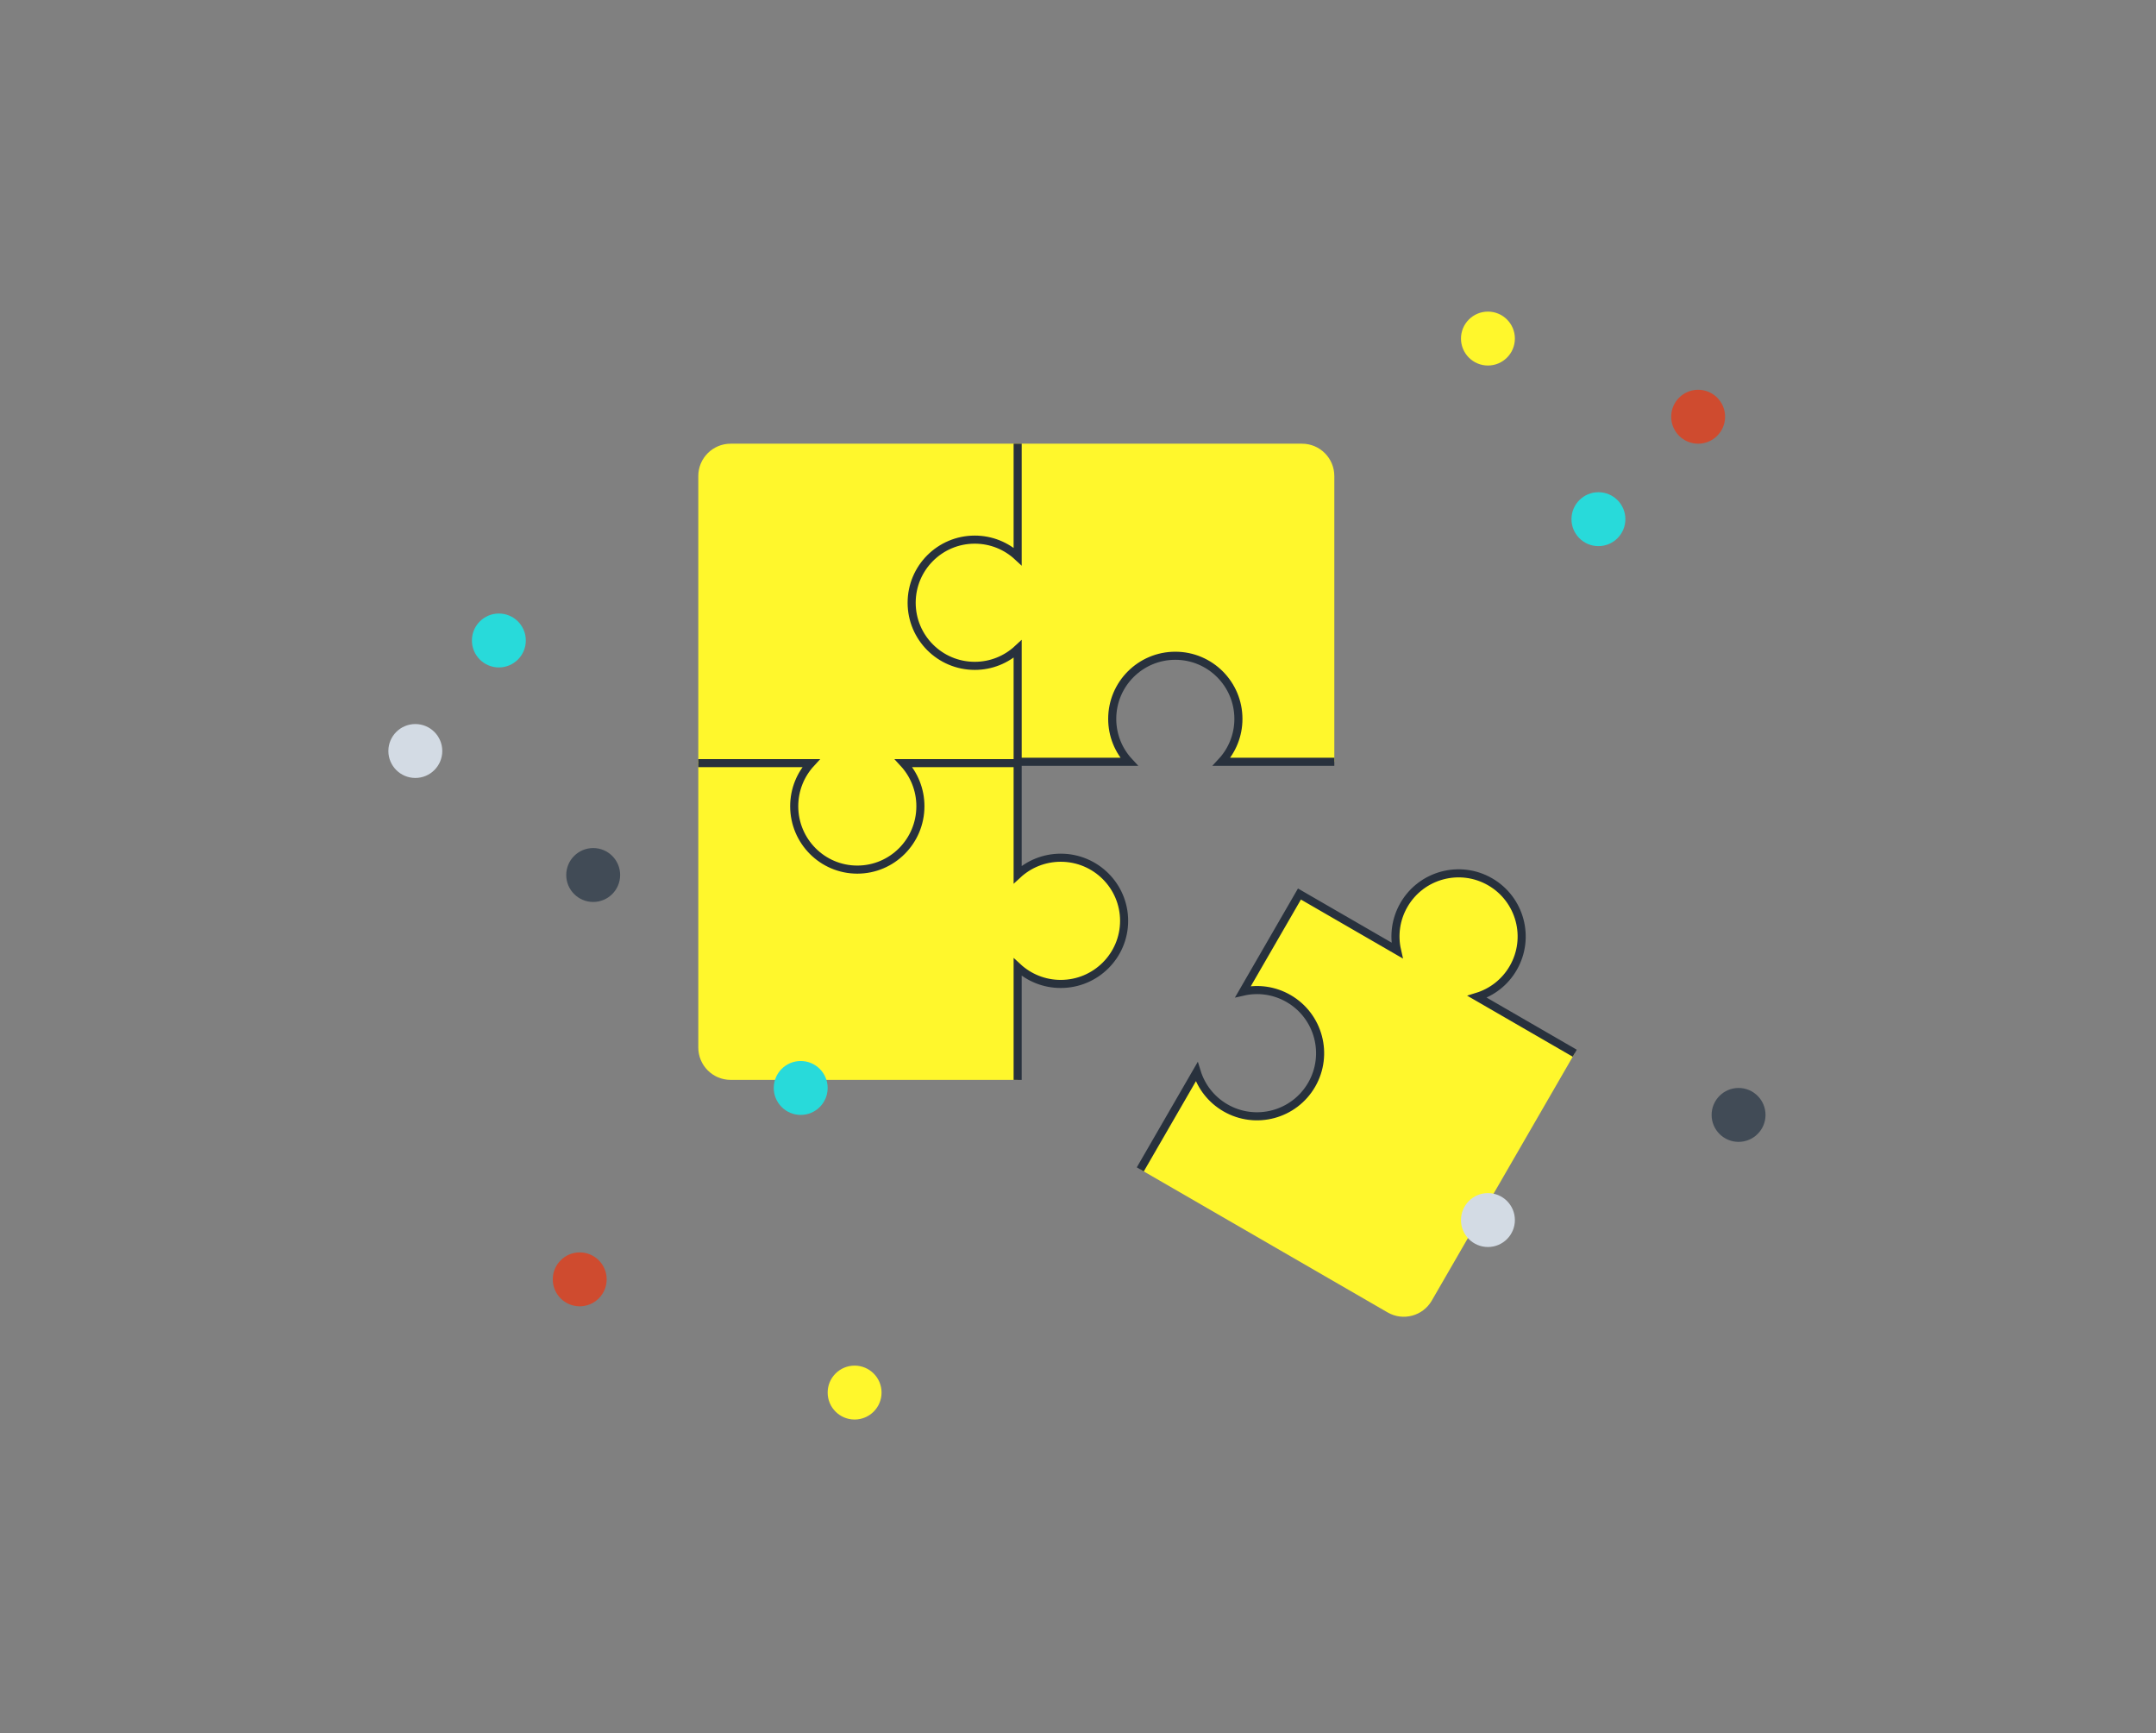 <?xml version="1.0" encoding="UTF-8" standalone="no"?>
<svg xmlns="http://www.w3.org/2000/svg" xmlns:xlink="http://www.w3.org/1999/xlink" xmlns:serif="http://www.serif.com/" width="100%" height="100%" viewBox="0 0 800 643" version="1.1" xml:space="preserve" style="fill-rule:evenodd;clip-rule:evenodd;">
    <rect x="0" y="0" width="800" height="643" fill="#808080" stroke="none"/>
    <g transform="matrix(1,0,0,1,144,115.594)">
        <path d="M233.609,243.167C237.805,247.043 243.423,249.413 249.597,249.413C262.583,249.413 273.109,238.93 273.109,226C273.109,213.07 262.583,202.587 249.597,202.587C243.423,202.587 237.805,204.957 233.609,208.833L233.609,167L115.109,167L115.109,273C115.109,279.627 120.482,285 127.109,285L233.609,285L233.609,243.167Z" style="fill:rgb(255,247,44);fill-rule:nonzero;"></path>
    </g>
    <g transform="matrix(1,0,0,1,144,115.594)">
        <path d="M191.276,167.5C195.152,171.695 197.522,177.314 197.522,183.488C197.522,196.473 187.04,207 174.109,207C161.179,207 150.697,196.473 150.697,183.488C150.697,177.314 153.067,171.695 156.943,167.5L115.109,167.5L115.109,61C115.109,54.373 120.482,49 127.109,49L233.109,49L233.109,167.5L191.276,167.5Z" style="fill:rgb(255,247,44);fill-rule:nonzero;"></path>
    </g>
    <g transform="matrix(1,0,0,1,144,115.594)">
        <path d="M217.189,131.413C223.337,131.413 228.932,129.043 233.11,125.167L233.11,167L274.943,167C271.067,162.823 268.697,157.228 268.697,151.08C268.697,138.149 279.179,127.667 292.11,127.667C305.04,127.667 315.522,138.149 315.522,151.08C315.522,157.228 313.152,162.823 309.276,167L351.11,167L351.11,61C351.11,54.373 345.737,49 339.11,49L233.11,49L233.11,90.833C228.932,86.957 223.337,84.587 217.189,84.587C204.259,84.587 193.776,95.07 193.776,108C193.776,120.93 204.259,131.413 217.189,131.413ZM376.946,220.081C373.869,225.404 373.12,231.433 374.385,236.99L338.169,216.053L317.231,252.269C322.787,251.004 328.817,251.753 334.14,254.83C345.335,261.302 349.163,275.623 342.691,286.817C336.22,298.012 321.899,301.84 310.704,295.368C305.381,292.291 301.724,287.439 300.047,281.993L279.11,318.21L370.878,371.262C376.616,374.579 383.956,372.617 387.273,366.879L440.326,275.111L404.109,254.174C409.556,252.497 414.407,248.84 417.485,243.517C423.956,232.322 420.128,218.001 408.933,211.529C397.739,205.058 383.418,208.886 376.946,220.081Z" style="fill:rgb(255,247,44);"></path>
    </g>
    <g transform="matrix(1,0,0,1,144,115.594)">
        <path d="M233.609,285L233.609,243.167C237.805,247.043 243.423,249.413 249.597,249.413C262.583,249.413 273.109,238.93 273.109,226C273.109,213.069 262.583,202.587 249.597,202.587C243.423,202.587 237.805,204.957 233.609,208.833L233.609,167.5L191.276,167.5C195.152,171.695 197.522,177.314 197.522,183.488C197.522,196.473 187.04,207 174.109,207C161.179,207 150.697,196.473 150.697,183.488C150.697,177.314 153.067,171.695 156.943,167.5L115.109,167.5M233.609,49L233.609,90.834C229.432,86.958 223.837,84.588 217.689,84.588C204.758,84.588 194.276,95.07 194.276,108C194.276,120.931 204.758,131.413 217.689,131.413C223.837,131.413 229.432,129.043 233.609,125.167L233.609,167L274.943,167C271.067,162.823 268.697,157.228 268.697,151.08C268.697,138.149 279.179,127.667 292.109,127.667C305.04,127.667 315.522,138.149 315.522,151.08C315.522,157.228 313.152,162.823 309.276,167L351.109,167M279.11,318.21L300.047,281.993C301.723,287.439 305.381,292.291 310.704,295.368C321.898,301.84 336.219,298.011 342.691,286.817C349.163,275.623 345.334,261.301 334.14,254.83C328.817,251.753 322.787,251.004 317.231,252.269L338.168,216.052L374.385,236.99C373.12,231.433 373.869,225.404 376.946,220.081C383.417,208.886 397.739,205.058 408.933,211.529C420.128,218.001 423.956,232.322 417.484,243.517C414.407,248.84 409.555,252.497 404.109,254.174L440.325,275.111" style="fill:none;fill-rule:nonzero;stroke:rgb(40,49,61);stroke-width:3px;"></path>
    </g>
    <g transform="matrix(1,0,0,1,144,115.594)">
        <circle cx="449.109" cy="77" r="10" style="fill:rgb(40,218,218);"></circle>
    </g>
    <g transform="matrix(1,0,0,1,144,115.594)">
        <circle cx="76.109" cy="209" r="10" style="fill:rgb(65,75,86);"></circle>
    </g>
    <g transform="matrix(1,0,0,1,144,115.594)">
        <circle cx="10.109" cy="163" r="10" style="fill:rgb(211,219,228);"></circle>
    </g>
    <g transform="matrix(1,0,0,1,144,115.594)">
        <circle cx="41.109" cy="122" r="10" style="fill:rgb(40,218,218);"></circle>
    </g>
    <g transform="matrix(1,0,0,1,144,115.594)">
        <circle cx="408.109" cy="337" r="10" style="fill:rgb(211,219,228);"></circle>
    </g>
    <g transform="matrix(1,0,0,1,144,115.594)">
        <circle cx="501.109" cy="298" r="10" style="fill:rgb(65,75,86);"></circle>
    </g>
    <g transform="matrix(1,0,0,1,144,115.594)">
        <circle cx="153.109" cy="288" r="10" style="fill:rgb(40,218,218);"></circle>
    </g>
    <g transform="matrix(1,0,0,1,144,115.594)">
        <circle cx="71.109" cy="359" r="10" style="fill:rgb(207,75,47);"></circle>
    </g>
    <g transform="matrix(1,0,0,1,144,115.594)">
        <circle cx="486.109" cy="39" r="10" style="fill:rgb(207,75,47);"></circle>
    </g>
    <g transform="matrix(1,0,0,1,144,115.594)">
        <circle cx="408.109" cy="10" r="10" style="fill:rgb(255,247,44);"></circle>
    </g>
    <g transform="matrix(1,0,0,1,144,115.594)">
        <circle cx="173.109" cy="401" r="10" style="fill:rgb(255,247,44);"></circle>
    </g>
</svg>
